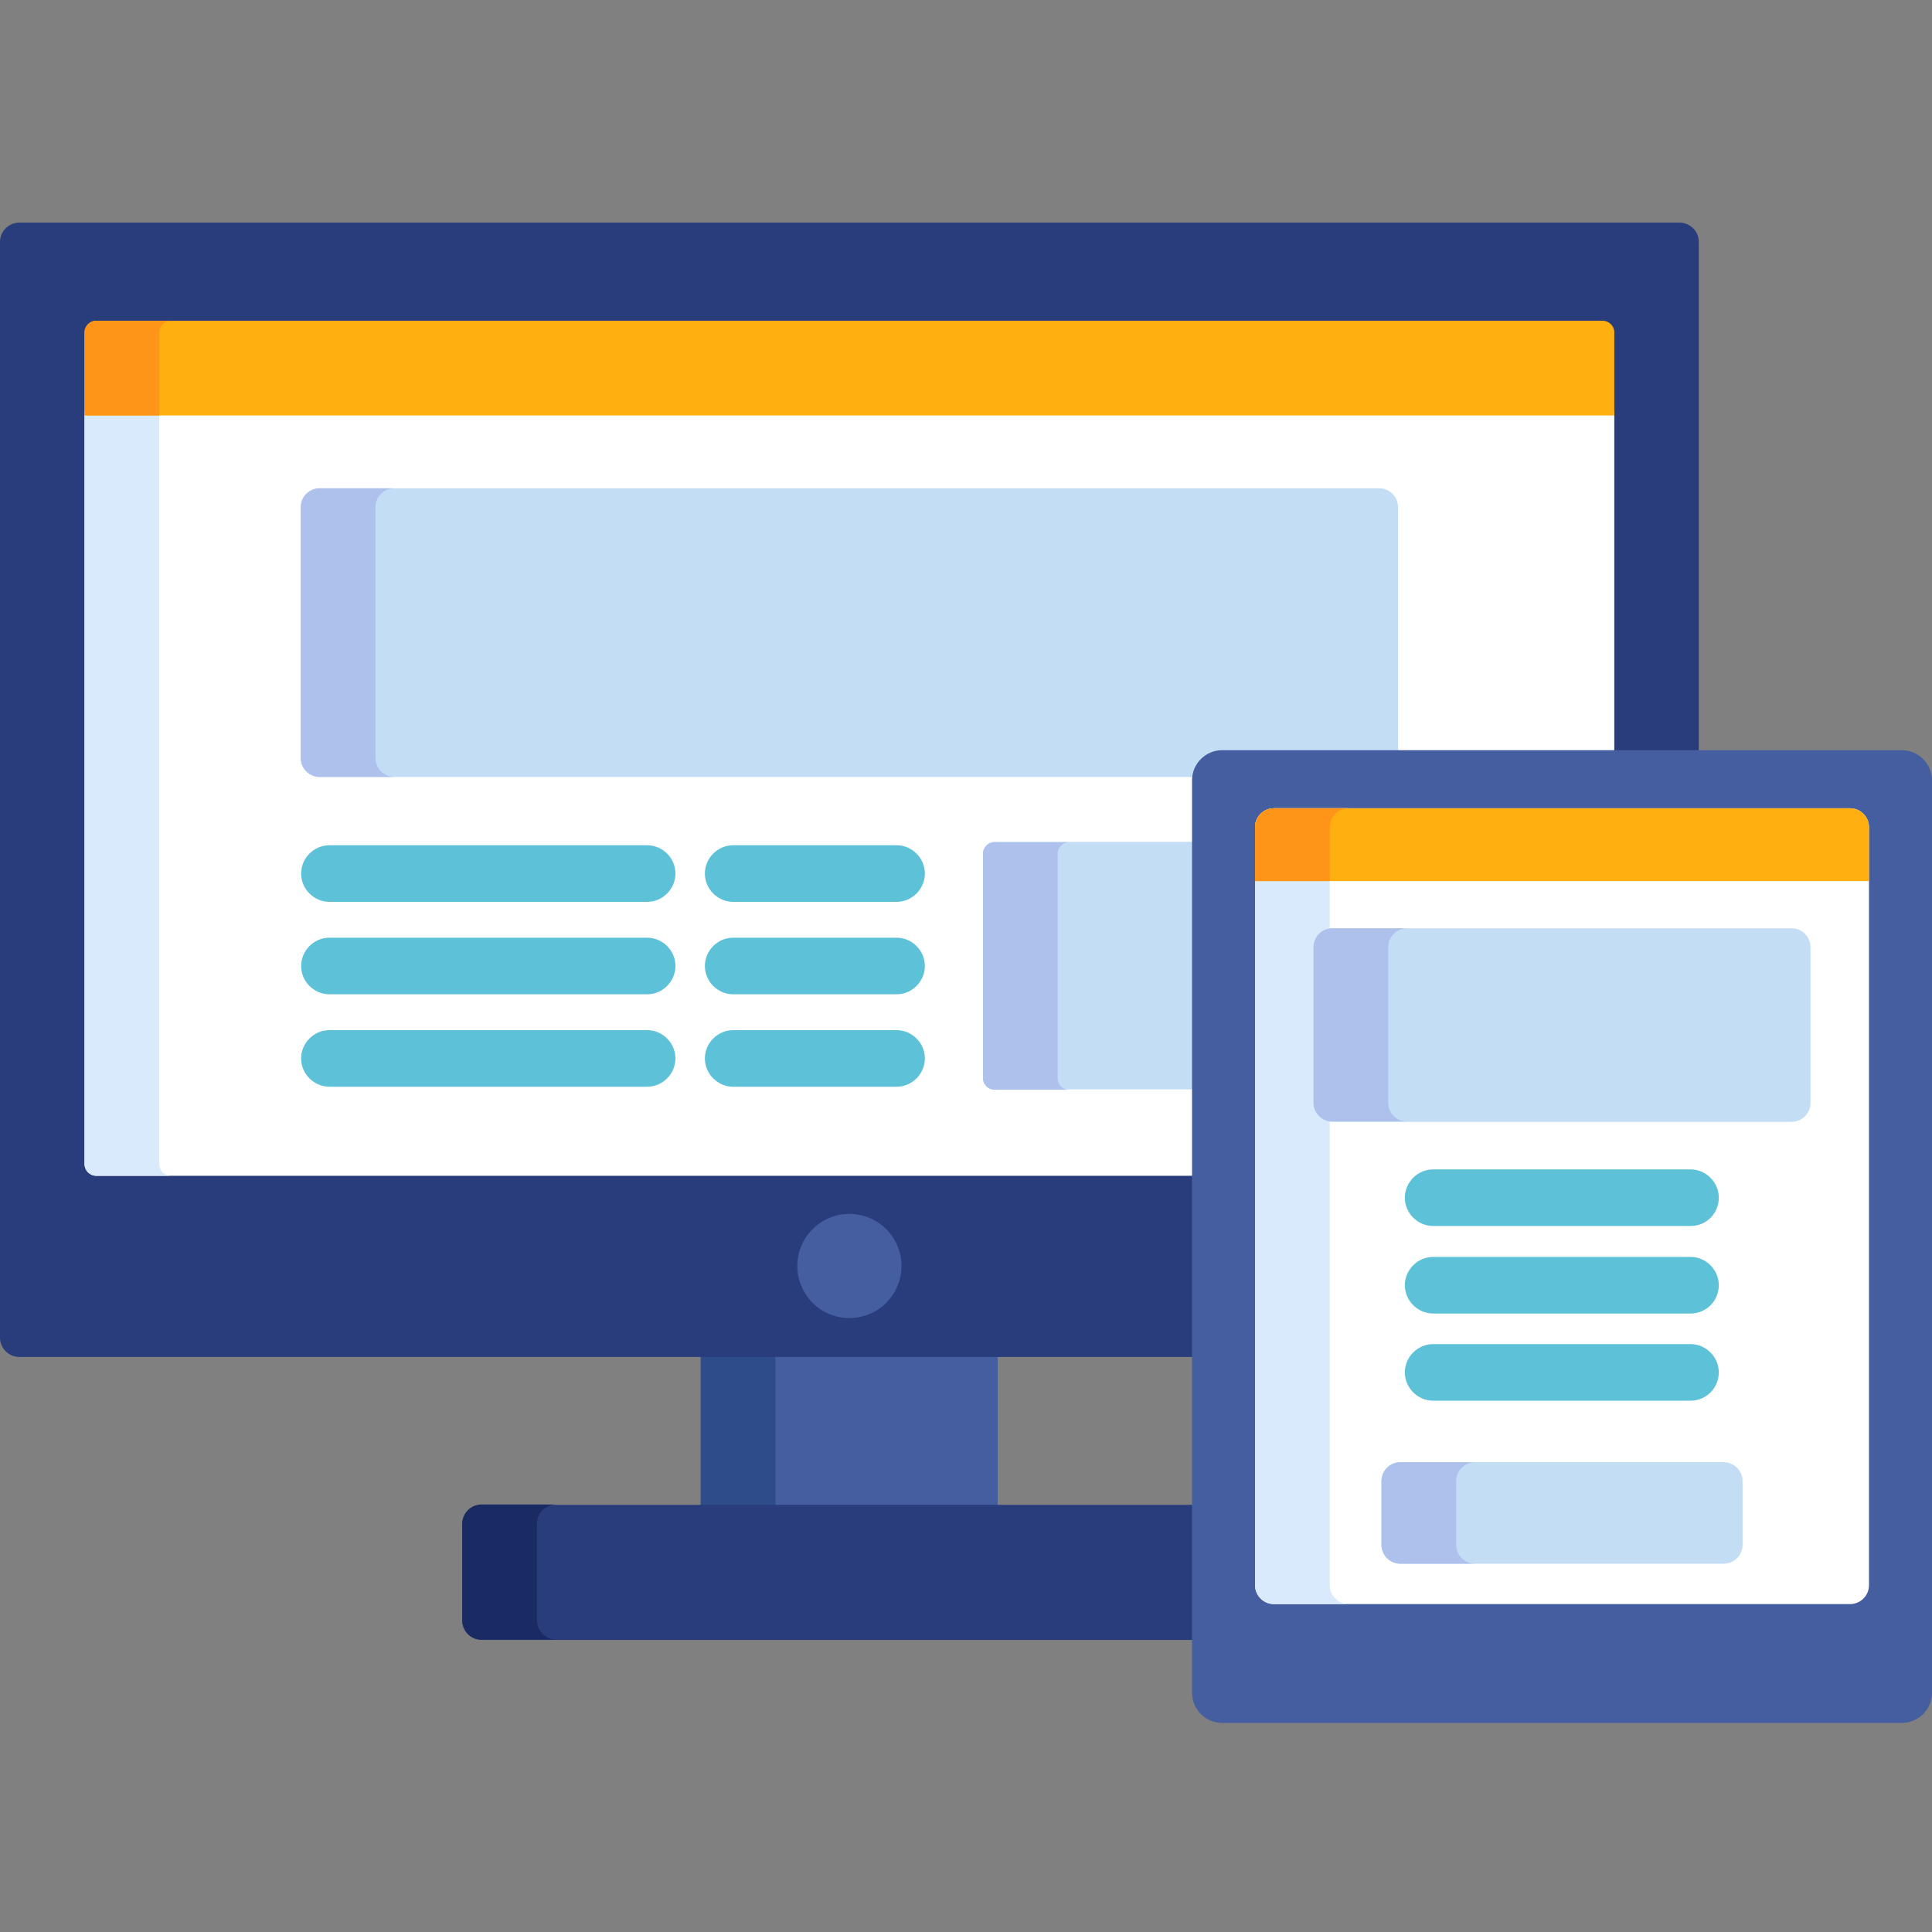 <?xml version="1.0" encoding="utf-8"?>
<!-- Generator: Adobe Illustrator 23.0.0, SVG Export Plug-In . SVG Version: 6.00 Build 0)  -->
<svg width="77px" height="77px" version="1.1" id="Capa_1" xmlns="http://www.w3.org/2000/svg" xmlns:xlink="http://www.w3.org/1999/xlink" x="0px" y="0px"
	 viewBox="0 0 512 512" style="enable-background:new 0 0 512 512;" xml:space="preserve">
<rect x="0" y="0" width="512" height="512" fill="#808080" stroke="none"/>
<style type="text/css">
	.st0{fill:#445EA0;}
	.st1{fill:#2E4C89;}
	.st2{fill:#293D7C;}
	.st3{fill:#1A2B63;}
	.st4{fill:#FFFFFF;}
	.st5{fill:#D9EAFC;}
	.st6{fill:#C3DDF4;}
	.st7{fill:#AEC1ED;}
	.st8{fill:#FFAF10;}
	.st9{fill:#FF9518;}
	.st10{fill:#5DC1D8;}
</style>
<rect x="185.7" y="358.5" class="st0" width="78.7" height="41.2"/>
<rect x="185.7" y="358.5" class="st1" width="19.8" height="41.2"/>
<path class="st2" d="M316.9,398.8H127.6c-2.8,0-5.1,2.3-5.1,5.1v25.6c0,2.8,2.3,5.1,5.1,5.1h189.3L316.9,398.8L316.9,398.8z"/>
<path class="st3" d="M142.3,429.4v-25.6c0-2.8,2.3-5.1,5.1-5.1h-19.8c-2.8,0-5.1,2.3-5.1,5.1v25.6c0,2.8,2.3,5.1,5.1,5.1h19.8
	C144.6,434.5,142.3,432.2,142.3,429.4z"/>
<path class="st2" d="M445.1,59H5.1C2.3,59,0,61.3,0,64.1v290.4c0,2.8,2.3,5.1,5.1,5.1h311.8V206.8c0-3.9,3.1-7,7-7h126.3V64.1
	C450.2,61.3,447.9,59,445.1,59z"/>
<path class="st4" d="M22.4,308.5c0,1.7,1.4,3.1,3.1,3.1h291.4V206.8c0-3.9,3.1-7,7-7h103.9V109H22.4V308.5z"/>
<path class="st5" d="M42.2,308.5V109H22.4v199.5c0,1.7,1.4,3.1,3.1,3.1h19.8C43.6,311.6,42.2,310.2,42.2,308.5z"/>
<circle class="st0" cx="225.1" cy="335.5" r="13.8"/>
<path class="st6" d="M316.9,223.1h-53.4c-1.6,0-3,1.4-3,3v59.6c0,1.6,1.4,3,3,3h53.4V223.1z"/>
<path class="st7" d="M280.3,285.8v-59.6c0-1.6,1.4-3,3-3h-19.8c-1.6,0-3,1.4-3,3v59.6c0,1.6,1.4,3,3,3h19.8
	C281.6,288.8,280.3,287.4,280.3,285.8z"/>
<path class="st6" d="M323.9,199.8h46.6v-65.4c0-2.8-2.3-5-5-5H84.7c-2.8,0-5,2.3-5,5v66.5c0,2.8,2.3,5,5,5h232.2
	C317.3,202.5,320.3,199.8,323.9,199.8z"/>
<path class="st7" d="M99.5,200.9v-66.5c0-2.8,2.3-5,5-5H84.7c-2.8,0-5,2.3-5,5v66.5c0,2.8,2.3,5,5,5h19.8
	C101.8,205.9,99.5,203.7,99.5,200.9z"/>
<path class="st8" d="M424.7,85H25.5c-1.7,0-3.1,1.4-3.1,3.1v22h405.4V88C427.8,86.4,426.4,85,424.7,85z"/>
<path class="st9" d="M45.3,85H25.5c-1.7,0-3.1,1.4-3.1,3.1v22h19.8V88C42.2,86.4,43.6,85,45.3,85z"/>
<g>
	<path class="st10" d="M171.5,239H87.3c-4.1,0-7.5-3.4-7.5-7.5s3.4-7.5,7.5-7.5h84.2c4.1,0,7.5,3.4,7.5,7.5S175.6,239,171.5,239z"/>
	<path class="st10" d="M171.5,263.5H87.3c-4.1,0-7.5-3.4-7.5-7.5s3.4-7.5,7.5-7.5h84.2c4.1,0,7.5,3.4,7.5,7.5
		C179,260.1,175.6,263.5,171.5,263.5z"/>
	<path class="st10" d="M171.5,288H87.3c-4.1,0-7.5-3.4-7.5-7.5s3.4-7.5,7.5-7.5h84.2c4.1,0,7.5,3.4,7.5,7.5S175.6,288,171.5,288z"/>
	<path class="st10" d="M237.6,239h-43.3c-4.1,0-7.5-3.4-7.5-7.5s3.4-7.5,7.5-7.5h43.3c4.1,0,7.5,3.4,7.5,7.5S241.7,239,237.6,239z"
		/>
	<path class="st10" d="M237.6,263.5h-43.3c-4.1,0-7.5-3.4-7.5-7.5s3.4-7.5,7.5-7.5h43.3c4.1,0,7.5,3.4,7.5,7.5
		C245.1,260.1,241.7,263.5,237.6,263.5z"/>
	<path class="st10" d="M237.6,288h-43.3c-4.1,0-7.5-3.4-7.5-7.5s3.4-7.5,7.5-7.5h43.3c4.1,0,7.5,3.4,7.5,7.5S241.7,288,237.6,288z"
		/>
</g>
<path class="st0" d="M504,198.8c4.4,0,8,3.6,8,8v241.8c0,4.4-3.6,8-8,8H323.9c-4.4,0-8-3.6-8-8V206.8c0-4.4,3.6-8,8-8L504,198.8
	L504,198.8z"/>
<path class="st4" d="M337.6,425.1c-2.8,0-5-2.3-5-5V219.2c0-2.8,2.3-5,5-5h152.7c2.8,0,5,2.3,5,5v200.9c0,2.8-2.3,5-5,5H337.6z"/>
<path class="st5" d="M352.4,420.1V219.2c0-2.8,2.3-5,5-5h-19.8c-2.8,0-5,2.3-5,5v200.9c0,2.8,2.3,5,5,5h19.8
	C354.7,425.1,352.4,422.9,352.4,420.1z"/>
<path class="st0" d="M404.6,445.1c-2.8,0-5-2.3-5-5v-1.9c0-2.8,2.3-5,5-5h18.7c2.8,0,5,2.3,5,5v1.9c0,2.8-2.3,5-5,5H404.6z"/>
<path class="st8" d="M495.3,233.5v-14.3c0-2.8-2.3-5-5-5H337.6c-2.8,0-5,2.3-5,5v14.3L495.3,233.5L495.3,233.5z"/>
<path class="st9" d="M357.4,214.2h-19.8c-2.8,0-5,2.3-5,5v14.3h19.8v-14.3C352.4,216.4,354.7,214.2,357.4,214.2z"/>
<g>
	<path class="st10" d="M448,324.9h-68.2c-4.1,0-7.5-3.4-7.5-7.5s3.4-7.5,7.5-7.5H448c4.1,0,7.5,3.4,7.5,7.5
		C455.5,321.6,452.2,324.9,448,324.9z"/>
	<path class="st10" d="M448,348.1h-68.2c-4.1,0-7.5-3.4-7.5-7.5c0-4.1,3.4-7.5,7.5-7.5H448c4.1,0,7.5,3.4,7.5,7.5
		C455.5,344.7,452.2,348.1,448,348.1z"/>
	<path class="st10" d="M448,371.2h-68.2c-4.1,0-7.5-3.4-7.5-7.5c0-4.1,3.4-7.5,7.5-7.5H448c4.1,0,7.5,3.4,7.5,7.5
		C455.5,367.8,452.2,371.2,448,371.2z"/>
</g>
<path class="st6" d="M479.8,292.3c0,2.8-2.3,5-5,5H353.1c-2.8,0-5-2.3-5-5V251c0-2.8,2.3-5,5-5h121.7c2.8,0,5,2.3,5,5V292.3z"/>
<path class="st7" d="M367.9,292.3V251c0-2.8,2.3-5,5-5h-19.8c-2.8,0-5,2.3-5,5v41.2c0,2.8,2.3,5,5,5h19.8
	C370.2,297.3,367.9,295,367.9,292.3z"/>
<path class="st6" d="M461.8,409.4c0,2.8-2.3,5-5,5h-85.7c-2.8,0-5-2.3-5-5v-16.9c0-2.8,2.3-5,5-5h85.7c2.8,0,5,2.3,5,5L461.8,409.4
	L461.8,409.4z"/>
<path class="st7" d="M385.9,409.4v-16.9c0-2.8,2.3-5,5-5h-19.8c-2.8,0-5,2.3-5,5v16.9c0,2.8,2.3,5,5,5h19.8
	C388.2,414.4,385.9,412.2,385.9,409.4z"/>
</svg>
